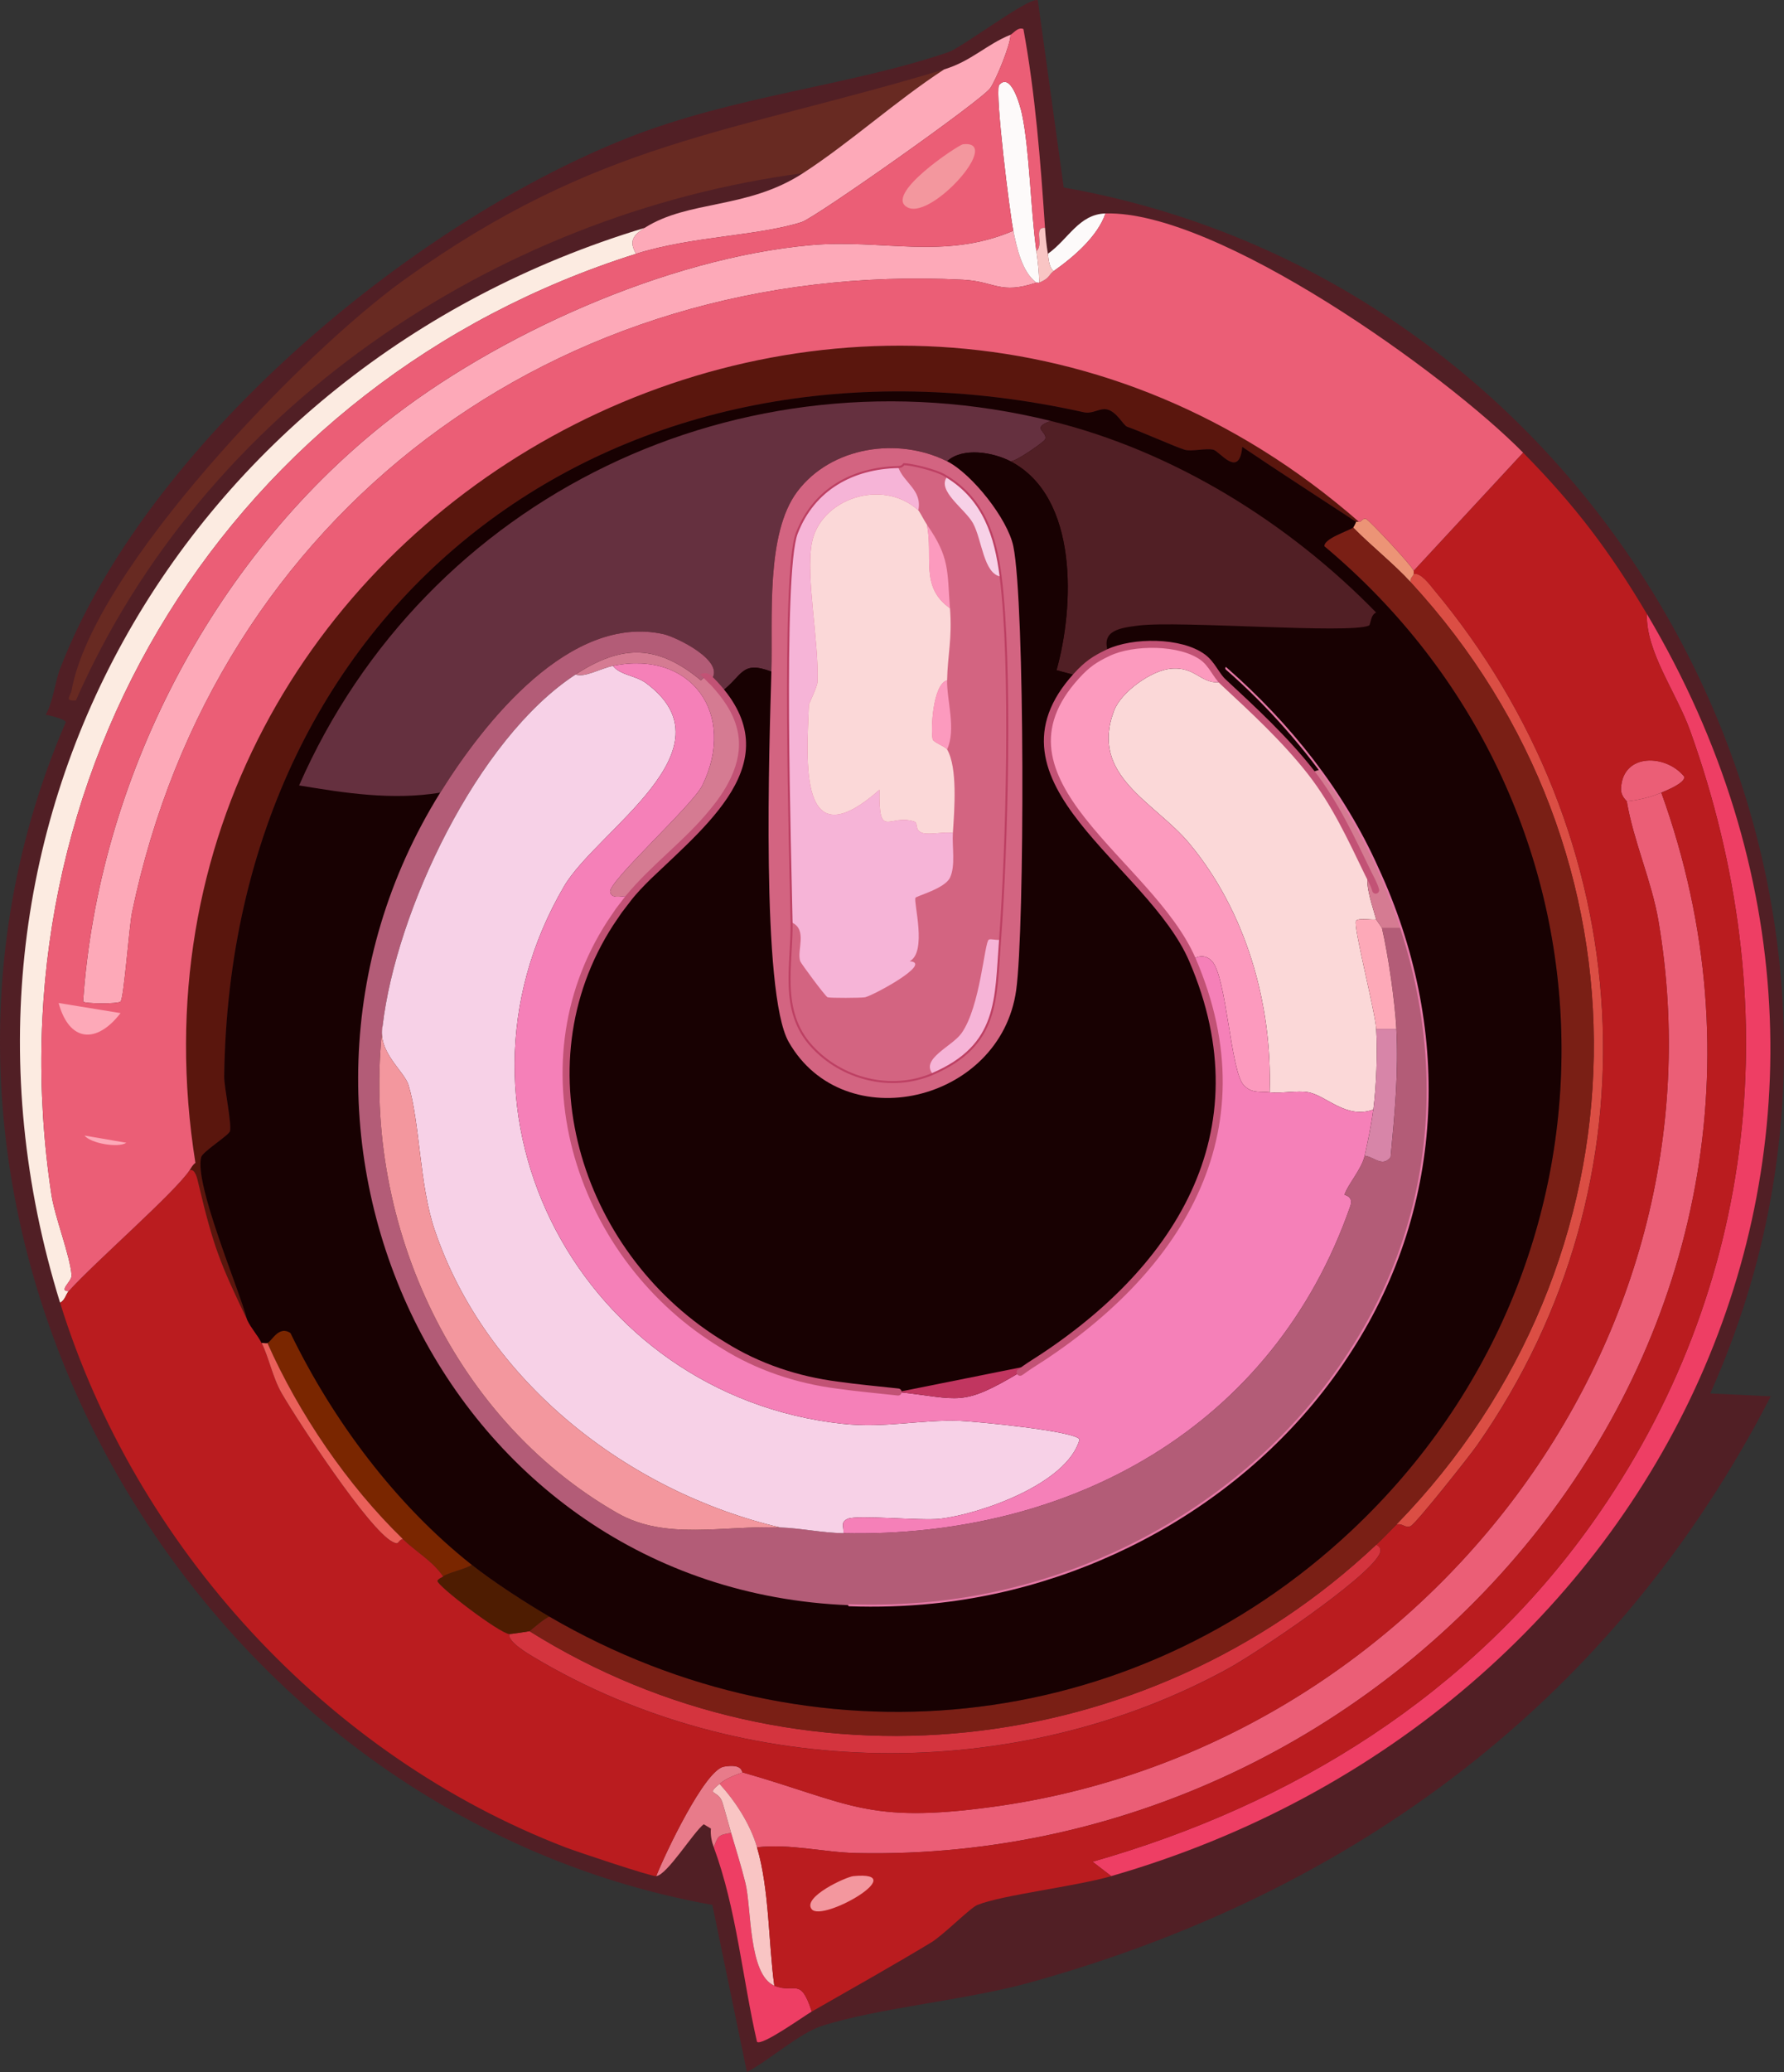 <svg viewBox="0 0 1266.39 1470.07" xmlns="http://www.w3.org/2000/svg" id="Layer_1"><rect x="0" y="0" width="1266.39" height="1470.07" fill="#333333" stroke="none"/><defs><style>.cls-1{fill:#180102;}.cls-2{fill:#c13660;}.cls-3{stroke:#bd4063;stroke-width:1.42px;}.cls-3,.cls-4{fill:none;stroke-linecap:round;stroke-linejoin:round;}.cls-5{fill:#ec9476;}.cls-6{fill:#7a1f15;}.cls-7{fill:#fda9b8;}.cls-8{fill:#fdfafa;}.cls-9{fill:#b35c77;}.cls-10{fill:#ea605a;}.cls-11{fill:#d36481;}.cls-12{fill:#682a22;}.cls-13{fill:#f3979e;}.cls-4{stroke:#c25275;stroke-width:4.98px;}.cls-14{fill:#e87b8a;}.cls-15{fill:#fc9abe;}.cls-16{fill:#65303f;}.cls-17{fill:#f7d1e7;}.cls-18{fill:#f580b8;}.cls-19{fill:#c25275;}.cls-20{fill:#d4343e;}.cls-21{fill:#e478a5;}.cls-22{fill:#ee3e64;}.cls-23{fill:#4e1c01;}.cls-24{fill:#5a160d;}.cls-25{fill:#7a2600;}.cls-26{fill:#fbd8d8;}.cls-27{fill:#eb5e76;}.cls-28{fill:#511f25;}.cls-29{fill:#f9c5c4;}.cls-30{fill:#fcebe1;}.cls-31{fill:#ba1c1f;}.cls-32{fill:#db4e44;}.cls-33{fill:#f6b4d7;}.cls-34{fill:#d57b92;}.cls-35{fill:#d785a8;}</style></defs><g id="Generative_Object"><path d="M32.41,507.17c5.36-9.3,6.66-23.5,10.22-32.71,61.12-158.3,246.84-314.54,401.72-376.17,76.61-30.48,158.18-37.17,228.97-61.33,9.78-3.34,57.62-39.66,63.38-36.8l18.4,132.88c385.87,67.87,622.06,492.11,458.96,855.57l42.93,2.04c-110.84,215.01-294.98,352.05-526.43,416.03-45.25,12.51-106.63,17.71-147.2,30.67-15.87,5.07-37.66,24.67-53.15,32.71l-24.53-118.57C132.95,1284.67-105.83,865.2,46.72,512.28c-.8-2.23-12.01-4.89-14.31-5.11Z" class="cls-28"></path><path d="M670.26,49.23c-34.05,22.11-66.53,51.74-100.17,73.6-220.41,29.21-425.92,168.54-516.21,374.12-8.57.51-3.83-2.94-3.07-7.16,15.52-86.06,164.99-240.34,236.13-291.32,137.81-98.76,230.79-103.27,383.32-149.24Z" class="cls-12"></path><path d="M457.64,161.67c-8.7,5.53-11.1,9.66-6.13,18.4C164.19,270.71-8.75,548.43,36.5,847.56c2.43,16.05,13.24,43.06,14.31,57.24.32,4.28-9.76,11.31-2.04,11.24-2.12,2.36-2.49,6.29-6.13,8.18C-61.27,588.72,128.62,260.84,457.64,161.67Z" class="cls-30"></path><path d="M717.28,24.69c.23,6.71-10.23,31.98-14.31,37.82-6.1,8.73-124.32,92.03-133.91,95.06-31.64,10-77.84,9.96-117.55,22.49-4.97-8.74-2.57-12.86,6.13-18.4,31.33-19.93,72.66-12.99,112.44-38.84,33.64-21.86,66.13-51.49,100.17-73.6,19.16-5.77,30.12-17.76,47.02-24.53Z" class="cls-7"></path><path d="M784.74,151.44c-5.65,16.45-22.85,31.09-36.8,40.89-3.41-2.66-3.48-8.45-4.09-12.27,14.6-10.36,22.02-28.09,40.89-28.62Z" class="cls-8"></path><path d="M964.65,370.19c-.48-.31-1.57.31-2.04,0-26.92-17.69-54.05-35.09-80.75-53.15-2.13,22.86-16.08,3.15-20.44,2.04-5.25-1.33-15.7,1.48-20.44,0-7.11-2.22-29.2-12.15-40.89-16.36-2.73-.98-7.26-10.72-14.31-12.27-5.14-1.13-10.14,3.43-16.36,2.04C440.55,219.41,163.68,423.12,159.16,763.74c-.1,7.38,5.5,33.58,4.09,38.84-.78,2.9-19.45,14.55-20.44,18.4-4.96,19.24,26.88,93.4,32.71,115.51-19.38-40.38-23.98-51.76-34.75-97.11-.63-2.64-2.09-10.5-6.13-9.2,1.25-1.87,2.14-3.77,4.09-5.11C65.45,364.27,612.17,62.66,964.65,370.19Z" class="cls-24"></path><path d="M991.22,1081.64c182.42-187.18,187.86-475.94,10.22-668.51-1.03-3.26,2.02-4.13,2.04-6.13,5.44-.63,11.2,7.52,14.31,11.24,145.79,174.55,162.39,419.03,30.67,607.18-5.16,7.37-42.91,55.08-47.02,57.24-3.79,2-5.83-2.32-10.22-1.02Z" class="cls-32"></path><path d="M1179.31,562.37c-7.28,3.18-16.53,5.37-24.53,6.13-.08-.5-4.36-3.5-4.09-9.2,1.22-25.49,32.3-24.22,44.98-8.18.29,4.58-12.72,9.65-16.36,11.24Z" class="cls-27"></path><path d="M788.83,1331.05l-13.29-10.22c142.15-40.37,268.5-118.81,354.7-240.22,118.85-167.39,138.53-369.78,69.51-562.21-9.63-26.86-31.61-56.23-30.67-82.8,216.27,363.89,10.72,782.99-380.26,895.44Z" class="cls-22"></path><path d="M518.97,1300.39c3.47,11.88,7.25,23.71,10.22,35.78,4.24,17.25,2.07,64.83,20.44,72.58,14.61,6.16,18.47-6.95,26.58,18.4-5.26,3-35.4,24.64-38.84,21.47-10.51-45.75-14.45-93.96-30.67-138,3.01-8.06,3.08-8.79,12.27-10.22Z" class="cls-22"></path><path d="M527.15,1257.46c-6.08,2.3-11.17,3.91-16.36,8.18-10.41,8.56-.9,3.77,2.04,13.29,2.13,6.88,4.1,14.49,6.13,21.47-9.18,1.43-9.26,2.16-12.27,10.22-1.53-4.14-2.5-8.77-2.04-13.29l-5.11-3.07c-7.37,5.65-25.89,35.89-33.73,36.8,6.03-15.28,34.36-75.33,48.04-77.69,13.45-2.32,12.5,3.86,13.29,4.09Z" class="cls-14"></path><path d="M1179.31,562.37c137.47,381.44-178.97,760.86-571.41,752.33-23.13-.5-47-6.78-70.53-4.09-4.85-16.47-15.2-32.44-26.58-44.98,5.19-4.27,10.27-5.88,16.36-8.18,76.78,22.04,88.12,36.5,176.84,24.53,300.18-40.5,524.73-325.39,473.27-628.65-4.8-28.27-17.67-56.43-22.49-84.84,8-.76,17.25-2.95,24.53-6.13Z" class="cls-27"></path><path d="M361.55,1159.33c.72.07,13.62-1.83,14.31-2.04,190.49,119.25,438.18,92.25,601.05-61.33,3.22,1.35,3.77,4.04,2.04,7.16-9.92,17.87-86.51,69.36-107.33,80.75-150.42,82.32-344.95,80.16-492.7-8.18-3.52-2.11-18.88-11.01-17.38-16.36Z" class="cls-20"></path><path d="M334.98,1110.26c-4.1,2.79-17.49,5.79-20.44,8.18-7.34-10.94-19.35-17.58-28.62-26.58-39.36-38.2-73.78-88.87-96.09-139.02,3.21-1.38,7.94-12.62,16.36-7.16,29.91,61.75,74.57,121.76,128.8,164.57Z" class="cls-25"></path><path d="M390.17,1147.06c-3.17.54-13.47,9.96-14.31,10.22-.69.22-13.59,2.12-14.31,2.04-7.3-.76-51.07-34.06-51.11-37.82.8-1.71,3.24-2.38,4.09-3.07,2.95-2.39,16.34-5.39,20.44-8.18,15.23,12.03,38.31,26.98,55.2,36.8Z" class="cls-23"></path><path d="M537.37,1310.61c8.79,29.84,8.04,67.1,12.27,98.13-18.38-7.75-16.2-55.32-20.44-72.58-2.97-12.07-6.75-23.89-10.22-35.78-2.04-6.98-4.01-14.58-6.13-21.47-2.94-9.52-12.45-4.73-2.04-13.29,11.38,12.54,21.73,28.51,26.58,44.98Z" class="cls-29"></path><path d="M1081.18,321.13c36.9,37.49,61.04,69.28,87.91,114.49-.94,26.56,21.03,55.94,30.67,82.8,69.02,192.43,49.34,394.81-69.51,562.21-86.2,121.41-212.55,199.84-354.7,240.22l13.29,10.22c-25.86,7.44-77.12,13.26-95.06,20.44-4.95,1.98-24.24,21.47-32.71,26.58-27.93,16.83-56.54,32.9-84.84,49.07-8.11-25.34-11.97-12.24-26.58-18.4-4.22-31.03-3.48-68.29-12.27-98.13,23.53-2.69,47.41,3.59,70.53,4.09,392.43,8.52,708.87-370.89,571.41-752.33,3.64-1.59,16.64-6.66,16.36-11.24-12.67-16.04-43.76-17.32-44.98,8.18-.27,5.7,4,8.7,4.09,9.2,4.82,28.41,17.69,56.57,22.49,84.84,51.45,303.26-173.09,588.14-473.27,628.65-88.71,11.97-100.06-2.5-176.84-24.53-.79-.23.16-6.41-13.29-4.09-13.68,2.36-42.02,62.41-48.04,77.69-3.36.39-56.75-17.51-64.4-20.44-169.87-65.27-305.3-213.67-358.79-386.39,3.65-1.89,4.01-5.82,6.13-8.18,18.48-20.54,75.21-69.85,85.86-85.86,4.04-1.3,5.51,6.56,6.13,9.2,10.77,45.35,15.38,56.73,34.75,97.11,2.99,6.23,7.12,10.28,10.22,16.36,5,9.81,7.83,24.65,14.31,35.78,11.47,19.7,61.79,96.78,78.71,105.29,5.07,2.55,3-.7,7.16-2.04,9.27,9,21.28,15.64,28.62,26.58-.85.69-3.29,1.36-4.09,3.07.04,3.76,43.8,37.06,51.11,37.82-1.5,5.35,13.86,14.25,17.38,16.36,147.74,88.34,342.27,90.5,492.7,8.18,20.82-11.39,97.41-62.89,107.33-80.75,1.73-3.12,1.18-5.81-2.04-7.16,4.66-4.39,9.81-9.69,14.31-14.31,4.39-1.3,6.44,3.02,10.22,1.02,4.11-2.17,41.86-49.87,47.02-57.24,131.73-188.16,115.13-432.63-30.67-607.18-3.11-3.72-8.88-11.87-14.31-11.24,0-.63.14-1.47,0-2.04l77.69-83.82Z" class="cls-31"></path><path d="M189.82,952.84c22.31,50.15,56.72,100.82,96.09,139.02-4.16,1.34-2.09,4.59-7.16,2.04-16.92-8.5-67.24-85.58-78.71-105.29-6.48-11.12-9.31-25.97-14.31-35.78,1.28-.18,3.3.34,4.09,0Z" class="cls-10"></path><path d="M605.86,1331.05c41.97-3.96-21.97,32.88-29.64,23.51-7.03-8.58,24.31-23.01,29.64-23.51Z" class="cls-13"></path><path d="M1003.49,404.95c.14.58,0,1.42,0,2.04-.03,2-3.07,2.87-2.04,6.13-12.54-13.59-27.9-25.61-40.89-38.84.19-.13,1.84-3.23,2.04-4.09.48.31,1.57-.31,2.04,0,1.21.79,2.69-3.07,5.11-2.04,2.3.97,32.92,33.54,33.73,36.8Z" class="cls-5"></path><path d="M719.32,163.71c2.48,12.03,6.07,29.19,16.36,36.8-26,8.67-29.26-.89-52.13-2.04-288.07-14.55-530.91,165.89-589.8,448.74-2.03,9.73-5.81,61.23-8.18,63.38-1.99,1.81-25.44,1.6-26.58,0,10.69-156.57,90.78-312.06,213.64-409.9,79.33-63.17,201.01-117.6,302.57-126.75,51.38-4.63,94.66,10.88,144.13-10.22Z" class="cls-7"></path><path d="M735.68,178.02c1.02,7.33,1.94,15.05,2.04,22.49-.56.24-1.42-.21-2.04,0-10.28-7.61-13.88-24.77-16.36-36.8-2.58-12.55-12.92-96.29-10.22-103.24,8.29-9.78,14.94,13.73,16.36,20.44,5.43,25.7,6.07,67.23,10.22,97.11Z" class="cls-8"></path><path d="M741.81,161.67c-8.56-.79-.54,12.08-6.13,16.36-4.16-29.88-4.79-71.41-10.22-97.11-1.42-6.72-8.06-30.23-16.36-20.44-2.7,6.95,7.64,90.69,10.22,103.24-49.47,21.1-92.75,5.59-144.13,10.22-101.56,9.15-223.24,63.58-302.57,126.75-122.86,97.84-202.95,253.33-213.64,409.9,1.14,1.6,24.58,1.81,26.58,0,2.37-2.15,6.15-53.64,8.18-63.38,58.89-282.85,301.74-463.29,589.8-448.74,22.87,1.16,26.13,10.71,52.13,2.04.63-.21,1.48.24,2.04,0,7.85-3.3,6.54-5.59,10.22-8.18,13.94-9.8,31.15-24.43,36.8-40.89,79.38-2.24,241.02,113.38,296.44,169.68l-77.69,83.82c-.81-3.26-31.43-35.83-33.73-36.8-2.42-1.02-3.9,2.83-5.11,2.04-352.47-307.54-899.19-5.92-825.93,454.88-1.95,1.34-2.84,3.24-4.09,5.11-10.66,16.02-67.38,65.32-85.86,85.86-7.71.06,2.37-6.97,2.04-11.24-1.07-14.19-11.88-41.19-14.31-57.24C-8.75,548.43,164.19,270.71,451.51,180.07c39.71-12.53,85.91-12.49,117.55-22.49,9.59-3.03,127.81-86.34,133.91-95.06,4.08-5.84,14.55-31.11,14.31-37.82,1.74-.7,5.34-5.86,9.2-4.09,8.39,45.57,12.17,93.99,15.33,141.06Z" class="cls-27"></path><path d="M741.81,161.67c.45,6.72.99,11.75,2.04,18.4.6,3.82.68,9.6,4.09,12.27-3.69,2.59-2.37,4.88-10.22,8.18-.11-7.43-1.02-15.16-2.04-22.49,5.6-4.28-2.42-17.14,6.13-16.36Z" class="cls-29"></path><path d="M683.54,102.38c28.51-3.33-21.51,52.84-38.84,44.98-18.89-8.57,35.61-44.6,38.84-44.98Z" class="cls-13"></path><path d="M41.61,711.61l43.95,7.16c-16.92,22-36.35,20.72-43.95-7.16Z" class="cls-7"></path><path d="M60.01,805.65l29.64,5.11c-5.74,3.91-25.49.34-29.64-5.11Z" class="cls-7"></path><path d="M960.56,374.28c12.99,13.24,28.35,25.25,40.89,38.84,177.63,192.58,172.2,481.34-10.22,668.51-4.5,4.62-9.65,9.92-14.31,14.31-162.87,153.58-410.56,180.58-601.05,61.33.84-.27,11.14-9.68,14.31-10.22,185.31,107.78,412.85,85.77,569.36-61.33,206.22-193.83,196.88-517.26-19.42-698.16-.37-5.49,16.57-10.67,20.44-13.29Z" class="cls-6"></path><path d="M962.6,370.19c-.21.86-1.86,3.96-2.04,4.09-3.87,2.62-20.81,7.8-20.44,13.29,216.3,180.89,225.64,504.33,19.42,698.16-156.51,147.1-384.05,169.12-569.36,61.33-16.89-9.82-39.97-24.77-55.2-36.8-54.23-42.81-98.89-102.83-128.8-164.57-8.41-5.47-13.15,5.77-16.36,7.16-.79.34-2.81-.18-4.09,0-3.1-6.07-7.23-10.13-10.22-16.36-5.83-22.11-37.67-96.26-32.71-115.51.99-3.85,19.66-15.5,20.44-18.4,1.42-5.26-4.19-31.46-4.09-38.84,4.52-340.62,281.39-544.33,610.25-471.23,6.22,1.38,11.21-3.17,16.36-2.04,7.05,1.55,11.58,11.28,14.31,12.27,11.68,4.2,33.77,14.14,40.89,16.36,4.74,1.48,15.2-1.33,20.44,0,4.36,1.11,18.31,20.82,20.44-2.04,26.7,18.06,53.83,35.47,80.75,53.15Z" class="cls-1"></path><path d="M745.9,298.64c-14.93,5.39-1.57,7.4-4.09,13.29-.57,1.33-20.31,15.57-24.53,15.33-12.13-6.3-33.82-10.25-44.98,0-34.7-17.47-82.22-10.5-106.31,21.47-22.57,29.96-17.33,90.09-18.4,127.77-21.58-8.14-20.1,2.8-35.57,14.31-2.34-2.84-4.56-5.74-7.36-8.18,11.35-13.42-24.97-30.77-33.73-32.71-66.17-14.62-127.17,62.19-158.44,112.44-34.15,5.6-68.06.21-100.17-5.11,90.19-205.52,313.77-312.64,533.58-258.61Z" class="cls-16"></path><path d="M786.78,463.01c-9.86,4.67-15.06,8.24-22.49,16.36l-14.31-3.88c12.55-44.64,15.96-122.94-32.71-148.22,4.22.23,23.96-14,24.53-15.33,2.51-5.89-10.84-7.9,4.09-13.29,87.22,21.44,168.71,72.05,231.02,135.95-4.1,1.44-3.9,8.66-5.11,9.2-13.71,6.14-134.88-3.63-163.55,0-13.04,1.65-27.17,3.38-21.47,19.22Z" class="cls-28"></path><path d="M717.28,327.26c48.67,25.28,45.26,103.58,32.71,148.22l14.31,3.88c-68.65,74.95,52.12,131.69,82.18,201.58,53.03,123.25-11.16,222.55-115.55,287.93-.59.37-1.12.82-1.71,1.19.59-.36,1.13-.82,1.71-1.19l-93.38,18.73c-47.56-5.14-79.46-6.42-122.66-32.3-111.26-66.64-152.9-215.04-67.87-319.33,30.14-36.97,114.06-85.6,65.01-145.15,15.47-11.51,13.99-22.45,35.57-14.31-1.43,50.48-7.51,227.98,12.27,262.7,39.29,68.97,150.49,42.9,161.51-36.8,6.06-43.85,6.25-274.48-2.04-314.84-4-19.43-29.42-51.45-47.02-60.31,11.15-10.25,32.84-6.3,44.98,0Z" class="cls-1"></path><path d="M504.66,482.63c-.73-.63-1.31-1.42-2.04-2.04-1.94-1.66-4.9,2.22-5.11,2.04-30.94-25.53-56.09-25.52-88.93-4.09-70.02,45.68-127.53,168.22-136.97,249.41-15.66,134.59,47.37,277.27,166.62,345.5,34.24,19.59,74.87,8.76,115.51,10.22,15.26.55,29.2,3.76,44.98,4.09,161.06,3.39,305.09-75.07,359.81-232.04,2.52-7.22-4.23-7.74-4.09-8.18,2.35-7.3,12.1-17.93,14.31-27.6,6.51.65,12.57,8.48,18.4,1.02,2.86-30.21,5.73-60.54,4.09-90.98-1.06-19.73-5.74-52.25-10.22-71.55h13.49c86.36,258.49-132.49,490.64-391.7,480.43-287.08-11.3-439.71-336.43-290.3-576.52,31.27-50.25,92.27-127.06,158.44-112.44,8.76,1.94,45.08,19.29,33.73,32.71Z" class="cls-9"></path><path d="M868.25,483.75c21.48,19.93,44.38,41.07,62.46,64.3,17.06,21.92,28.5,46.82,40.48,71.55-2.41,8.62,3.3,23.78,5.72,32.71-3.37.59-12.57-1.3-14.31,1.02-2.34,3.12,13.55,63.99,14.31,76.66,1.02,17.03.11,40.29-2.04,57.24-19.29,6.95-33.08-9.74-46-12.27-7.67-1.5-19.24.98-27.6,0,1.97-62.67-16.81-128.49-57.24-176.84-24.39-29.17-70.96-47.73-53.15-94.04,5.11-13.31,26.34-28.26,39.87-29.64,18.84-1.93,21.51,12.09,37.51,9.3Z" class="cls-26"></path><path d="M868.25,483.75c-16,2.79-18.67-11.22-37.51-9.3-13.53,1.38-34.75,16.34-39.87,29.64-17.8,46.32,28.76,64.87,53.15,94.04,40.43,48.35,59.22,114.17,57.24,176.84-6.66-.78-12.67,1.01-18.4-5.11-9.35-9.98-12.11-76.65-22.49-87.91-4.01-4.35-9.31-4.42-13.9-1.02-30.07-69.89-150.83-126.63-82.18-201.58,7.43-8.12,12.63-11.69,22.49-16.36,17.44-8.26,51.32-8.43,67.22,3.41,6.43,4.79,9.23,12.67,14.25,17.33Z" class="cls-15"></path><path d="M994.49,658.45h-13.49c-.08-.36-3.99-5.78-4.09-6.13-2.43-8.93-8.13-24.09-5.72-32.71-11.98-24.74-23.42-49.63-40.48-71.55l6.13-2.04c25.33,33.8,44.34,72.6,57.65,112.44Z" class="cls-34"></path><path d="M504.66,482.63c2.8,2.43,5.02,5.34,7.36,8.18,49.05,59.55-34.87,108.19-65.01,145.15-3.64-1.1-12.61,2.91-13.9-3.07-1.59-7.33,58.46-61.45,65.42-75.64,24.86-50.65-7.97-96.24-63.38-84.84-9.13,1.88-19.91,8.45-26.58,6.13,32.85-21.43,57.99-21.44,88.93,4.09.21.18,3.17-3.7,5.11-2.04.73.62,1.32,1.41,2.04,2.04Z" class="cls-34"></path><path d="M435.15,472.41c5.15,6.74,15.96,6.66,23.51,12.27,63.44,47.07-34.98,104.35-58.26,144.13-95.02,162.32,13.74,361.17,197.28,381.28,30.63,3.36,55.78-3.08,83.82-2.04,11.09.41,82.94,7.26,84.84,13.29-8.85,31.46-70.49,52.86-99.15,56.22-12.92,1.52-58.56-2.92-65.42,0-5.58,2.38-2.41,6-3.07,10.22-15.77-.33-29.72-3.54-44.98-4.09-108.19-25.36-209.29-104.17-245.33-211.59-10.69-31.87-10.25-75.38-18.4-102.22-3.07-10.11-22.17-23.56-18.4-41.91,9.45-81.19,66.95-203.73,136.97-249.41,6.67,2.32,17.44-4.25,26.58-6.13Z" class="cls-17"></path><path d="M447.01,635.96c-85.03,104.29-43.39,252.69,67.87,319.33,43.21,25.88,75.1,27.16,122.66,32.3,44.1,4.76,44.68,11.02,86.59-14.03,1.76-1.05,3.33-2.44,5.08-3.51.59-.36,1.13-.82,1.71-1.19,104.39-65.38,168.58-164.68,115.55-287.93,4.59-3.39,9.89-3.33,13.9,1.02,10.38,11.26,13.14,77.93,22.49,87.91,5.73,6.12,11.74,4.33,18.4,5.11,8.36.98,19.93-1.5,27.6,0,12.92,2.52,26.71,19.22,46,12.27-1.2,9.41-3.98,23.3-6.13,32.71-2.21,9.67-11.96,20.3-14.31,27.6-.14.44,6.61.96,4.09,8.18-54.72,156.97-198.76,235.43-359.81,232.04.66-4.22-2.51-7.85,3.07-10.22,6.86-2.92,52.5,1.52,65.42,0,28.66-3.36,90.3-24.77,99.15-56.22-1.9-6.03-73.75-12.88-84.84-13.29-28.04-1.03-53.19,5.4-83.82,2.04-183.54-20.11-292.3-218.95-197.28-381.28,23.28-39.78,121.71-97.05,58.26-144.13-7.55-5.6-18.36-5.52-23.51-12.27,55.41-11.4,88.23,34.19,63.38,84.84-6.96,14.19-67.01,68.31-65.42,75.64,1.29,5.97,10.27,1.97,13.9,3.07Z" class="cls-18"></path><path d="M553.73,1083.68c-40.64-1.46-81.27,9.37-115.51-10.22-119.25-68.23-182.27-210.91-166.62-345.5-3.77,18.35,15.33,31.8,18.4,41.91,8.15,26.84,7.71,70.34,18.4,102.22,36.03,107.42,137.14,186.24,245.33,211.59Z" class="cls-13"></path><path d="M991.22,730c1.64,30.44-1.22,60.76-4.09,90.98-5.83,7.46-11.89-.37-18.4-1.02,2.15-9.41,4.94-23.3,6.13-32.71,2.16-16.95,3.06-40.21,2.04-57.24h14.31Z" class="cls-35"></path><path d="M976.91,652.32c.1.36,4.01,5.77,4.09,6.13,4.48,19.3,9.16,51.83,10.22,71.55h-14.31c-.76-12.67-16.65-73.55-14.31-76.66,1.74-2.32,10.94-.43,14.31-1.02Z" class="cls-7"></path><path d="M729.21,970.05c-1.74,1.08-3.32,2.46-5.08,3.51-41.91,25.05-42.49,18.79-86.59,14.03l93.38-18.73c-.59.37-1.12.82-1.71,1.19Z" class="cls-2"></path><path d="M672.3,327.26c17.6,8.86,43.03,40.88,47.02,60.31,8.3,40.35,8.11,270.99,2.04,314.84-11.02,79.7-122.22,105.76-161.51,36.8-19.78-34.72-13.7-212.22-12.27-262.7,1.07-37.68-4.17-97.82,18.4-127.77,24.09-31.97,71.61-38.93,106.31-21.47Z" class="cls-11"></path><path d="M651.86,362.02c.89.81,4.48,7.86,6.13,10.22,4.68,23.02-5.24,44.06,16.36,59.29,1.67,22.27-1.68,32.81-2.04,51.11-10.3,2.86-11.77,35.9-10.22,41.91.56,2.16,9.05,5.13,10.22,7.16,7.54,13.04,5.2,42.58,4.09,59.29-5.87-1.07-16.49,1.49-21.47,0-6.2-1.85-2.68-7.12-6.13-8.18-18.08-5.56-25.08,13.5-24.53-22.49-57.84,51.23-51.62-21.14-50.09-60.31.03-.87,6-12.62,6.13-16.36,1.01-29.13-8.42-74.13-4.09-98.13,5.69-31.52,50-46.74,75.64-23.51Z" class="cls-26"></path><path d="M651.86,362.02c-25.64-23.23-69.95-8.01-75.64,23.51-4.33,24,5.1,69,4.09,98.13-.13,3.74-6.1,15.48-6.13,16.36-1.53,39.17-7.75,111.54,50.09,60.31-.55,35.99,6.45,16.93,24.53,22.49,3.45,1.06-.07,6.32,6.13,8.18,4.98,1.49,15.59-1.07,21.47,0-.64,9.61,2.03,23.08-2.04,31.69-3.69,7.8-23.99,13-24.53,14.31-1.4,3.41,8.42,38.37-4.09,44.98,17.09,1.22-26.52,24.63-31.69,25.55-2.91.52-24.72.62-26.58,0-1.52-.51-18.91-24.03-19.42-25.55-2.63-7.77,5.47-22.39-6.13-27.6-.79-44.9-7.08-248.06,3.68-275.99,12.14-31.53,39.99-46.33,71.96-47.02,3.97,11.26,17.24,16.28,14.31,30.67Z" class="cls-33"></path><path d="M701.94,666.63c1.59-.8,5.64.75,7.97,0-3.25,42.84-.57,74.86-47.84,95.27-8.77-10.7,13.69-19.38,20.44-28.83,13.48-18.86,16.29-64.86,19.42-66.44Z" class="cls-33"></path><path d="M670.26,337.07c.69.39,1.37.81,2.04,1.23,26.14,16.08,34.39,42.03,38.03,70.74-12.18-2.01-13.17-25.97-19.63-37.82-5.45-10-25.96-23.13-18.4-32.91-.68-.42-1.35-.83-2.04-1.23Z" class="cls-17"></path><path d="M674.34,431.52c-21.59-15.23-11.67-36.26-16.36-59.29,16.24,23.21,14.36,32.56,16.36,59.29Z" class="cls-15"></path><path d="M672.3,531.7c-1.17-2.03-9.66-5-10.22-7.16-1.55-6.01-.08-39.05,10.22-41.91-.28,14.07,6.61,34.83,0,49.07Z" class="cls-15"></path><path d="M871.07,473.92c44.86,39.35,83.04,87.13,107.44,141.81,51.84,111.8,48.52,238.35-19.04,342.81-64.54,101.28-178.16,167.08-297.02,179.13-19.82,2.01-39.78,2.65-59.69,1.92-.39-.01-.7-.34-.69-.74.01-.39.35-.7.74-.69,19.84.73,39.73.09,59.48-1.91,118.44-12,231.66-77.56,295.97-178.48,79.46-122.92,68.25-272.93-9.62-393.65-10.88-16.6-23.24-32.23-36.33-47.14-13.13-14.9-27.21-28.96-42.19-42-.44-.59-.47-1.15.05-1.84.24.21.71.61.89.76h0Z" class="cls-21"></path><path d="M641.63,329.31c6.68.26,22.7,4.39,28.62,7.77.69.39,1.37.81,2.04,1.23,26.14,16.08,34.39,42.03,38.03,70.74,7.9,62.43,4.51,192.73-.41,257.59-3.25,42.84-.57,74.86-47.84,95.27-29.41,12.7-64.56,3.72-85.86-19.63-23.12-25.33-13.79-58.21-14.31-87.91-.79-44.9-7.08-248.06,3.68-275.99,12.14-31.53,39.99-46.33,71.96-47.02,3.31-.07,3.86-2.05,4.09-2.04Z" class="cls-3"></path><path d="M504.23,478.69c59.58,57.28,1.17,103.34-42.06,144.68-5.09,5.03-10.08,10.09-14.39,15.68,0,0-6.49,8.47-6.49,8.47l-5.99,8.83c-65.88,101.77-20.75,235.94,79.65,296.03,24.26,15.18,51.7,24.27,80.01,27.87,14.17,2.01,28.51,3.29,42.85,4.86,1.37.15,2.36,1.38,2.21,2.75-.15,1.37-1.38,2.36-2.75,2.21-14.29-1.57-28.65-2.84-43.01-4.87-28.88-3.67-57.19-13.07-81.9-28.55-102.8-61.56-148.66-198.85-81.25-302.99,0,0,6.13-9.05,6.13-9.05,0,0,6.64-8.68,6.64-8.68,18.32-22.4,42.2-39.37,60.32-61.8,13.07-15.73,24.4-36.15,19-57.06-2.86-11.81-10.34-22.08-18.51-30.96-2.82-2.5-4.95-5.18-7.64-7.6,2.36-1.4,4.88-1.09,7.16.19h0Z" class="cls-19"></path><path d="M976.52,631.53c-1.17-4.29-3.41-7.97-5.33-11.92-11.98-24.74-23.42-49.63-40.48-71.55-18.08-23.23-40.98-44.37-62.46-64.3-5.02-4.66-7.82-12.54-14.25-17.33-15.9-11.84-49.78-11.67-67.22-3.41-9.86,4.67-15.06,8.24-22.49,16.36-68.65,74.95,52.12,131.69,82.18,201.58,53.03,123.25-11.16,222.55-115.55,287.93-.59.37-1.12.82-1.71,1.19-1.74,1.08-3.32,2.46-5.08,3.51" class="cls-4"></path></g></svg>
